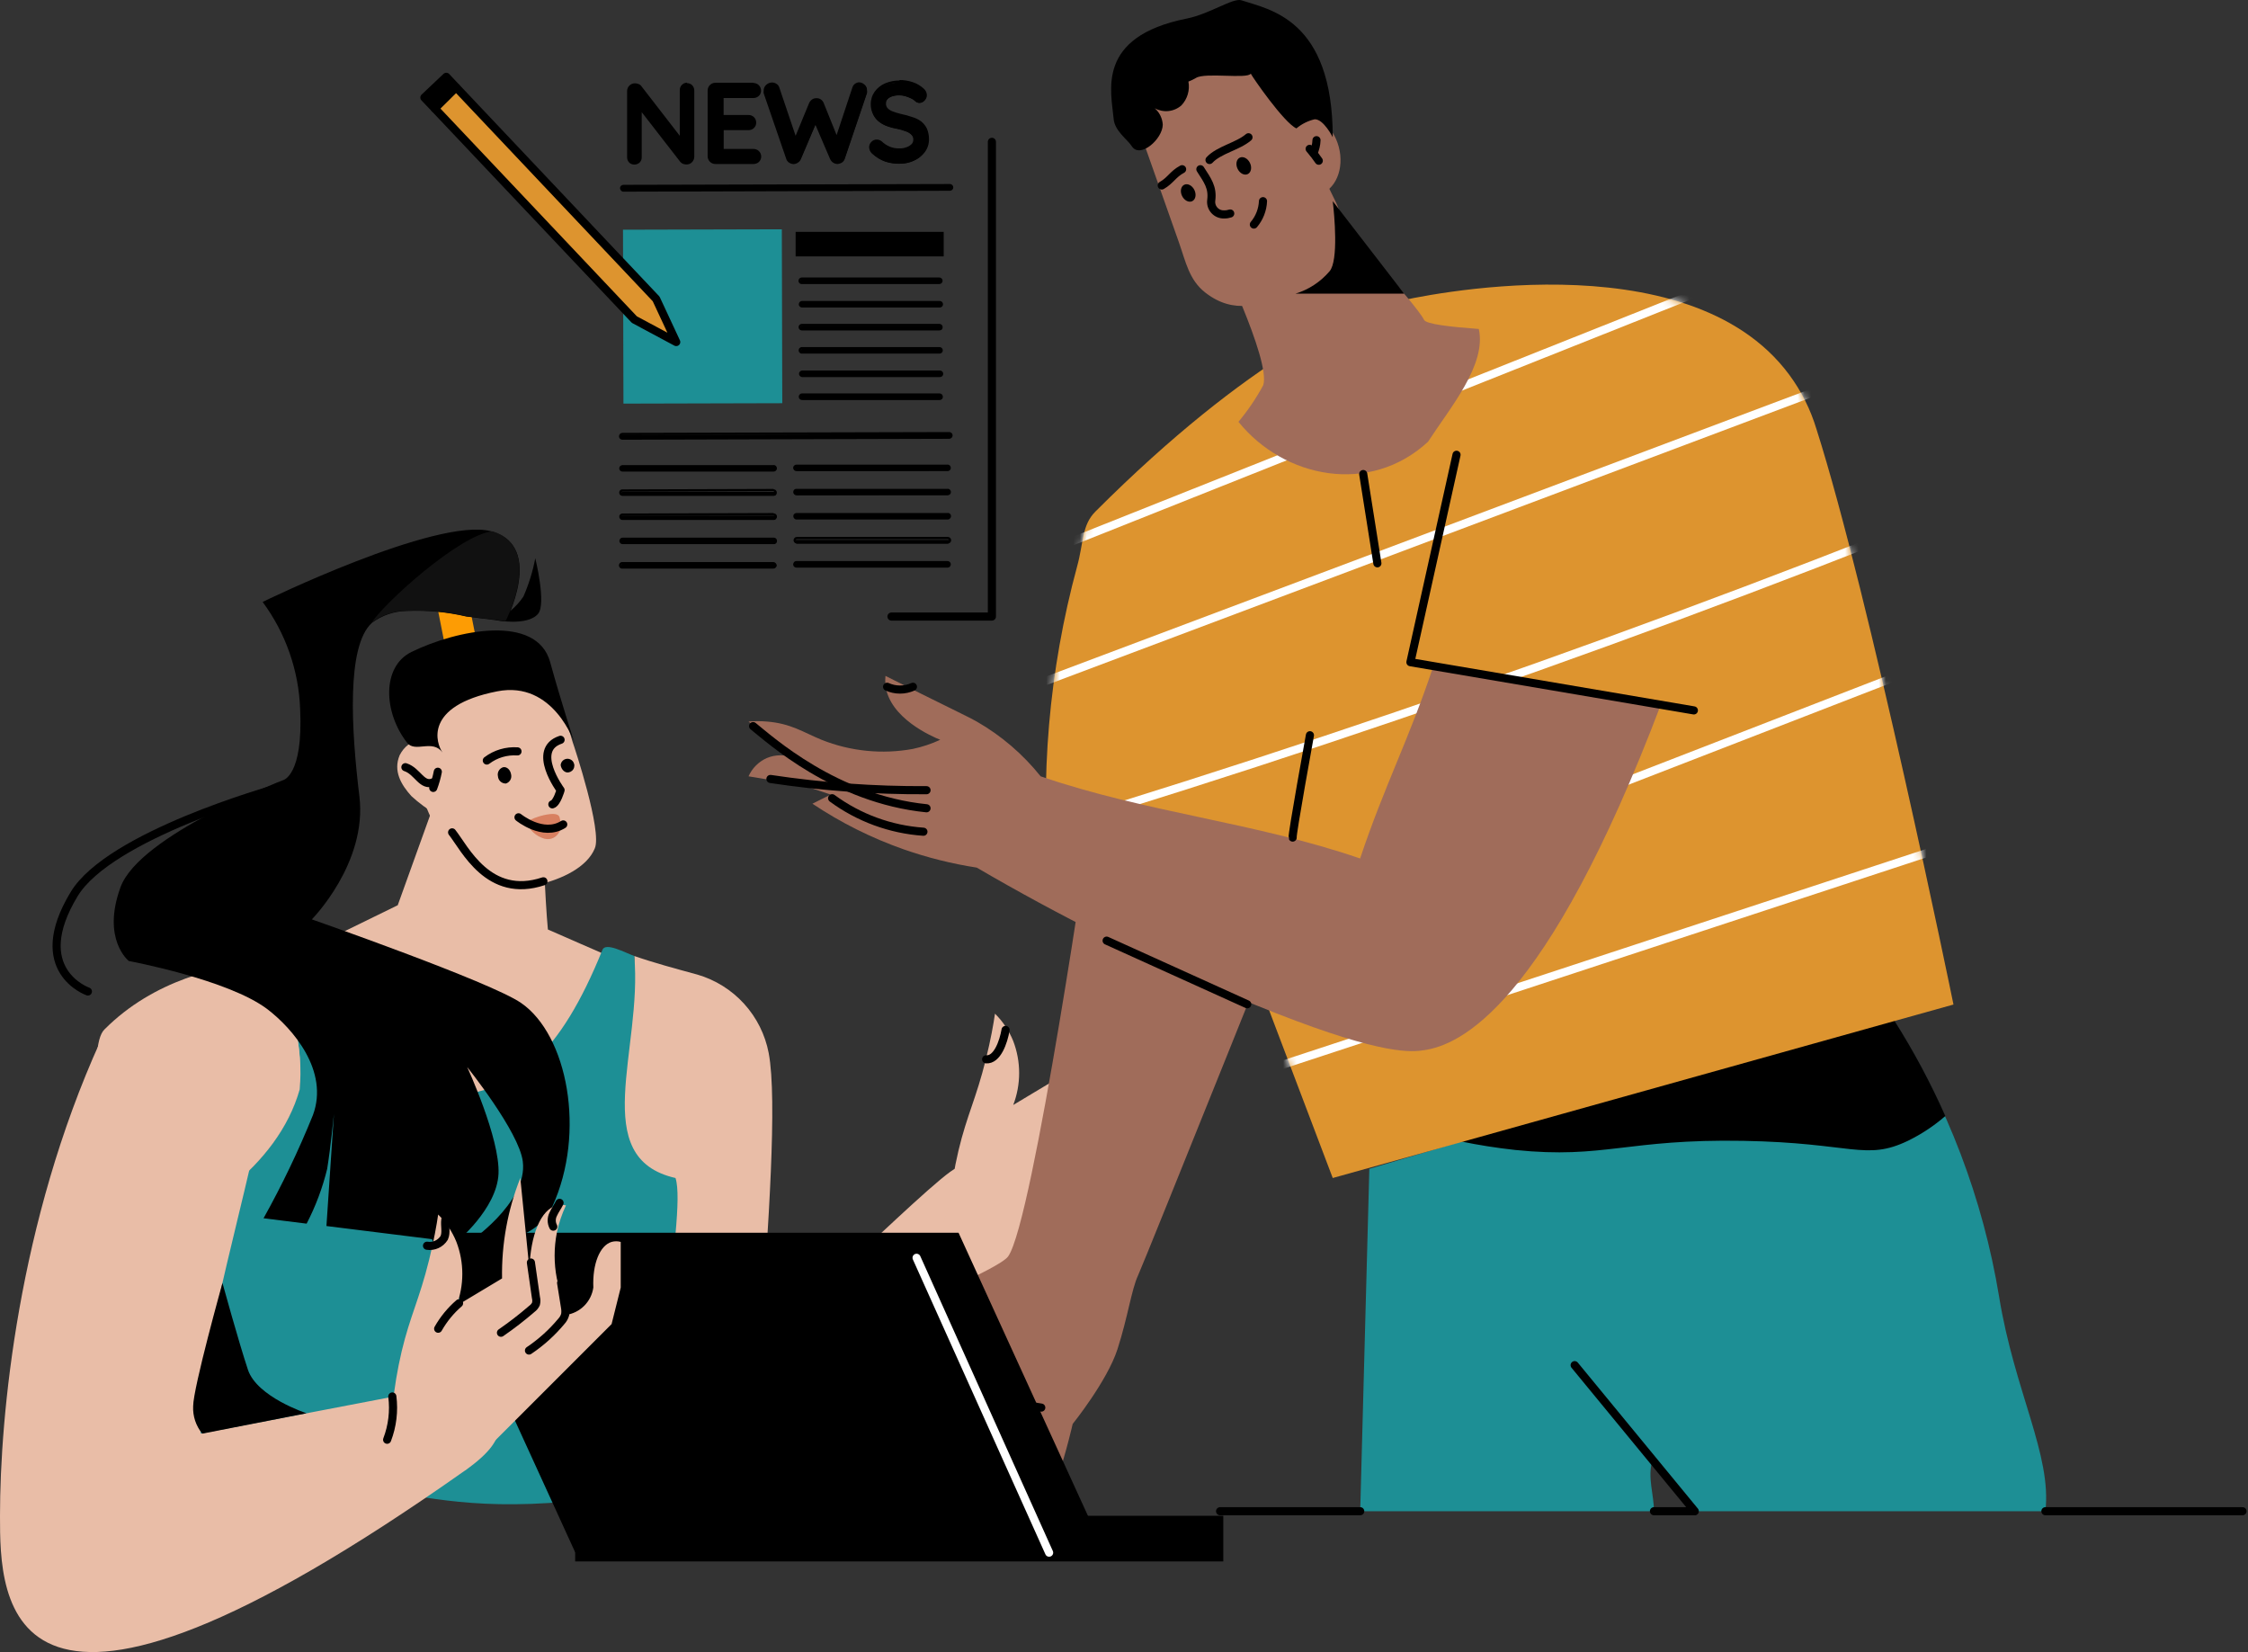 <svg width="332" height="244" viewBox="0 0 332 244" fill="none" xmlns="http://www.w3.org/2000/svg">
<rect x="0" y="0" width="332" height="244" fill="#333333" stroke="none"/>
<path d="M93.668 141.171C94.463 149.759 73.352 206.353 80.025 217.529C84.069 224.27 91.673 235.972 117.287 223.839C182.268 180.698 141.068 180.469 141.554 172.609C141.729 169.994 112.151 200.219 112.353 197.294C113.445 181.426 114.834 162.418 113.526 155.502C113.008 152.789 111.751 150.272 109.893 148.228C108.035 146.185 105.648 144.694 102.997 143.921C99.829 143.058 96.526 142.169 93.668 141.171Z" fill="#E9BDA7"/>
<path fill-rule="evenodd" clip-rule="evenodd" d="M59.535 178.002C42.077 182.883 43.061 141.347 43.061 141.347L58.74 133.676L69.525 103.707L79.757 118.684C80.175 123.241 80.485 132.705 80.916 137.262C80.916 137.262 89.248 140.915 93.535 142.762C93.522 142.735 73.596 174.106 59.535 178.002Z" fill="#E9BDA7"/>
<path d="M93.669 141.171C92.32 140.686 89.449 139.108 88.977 140.254C82.722 155.718 75.995 161.447 66.059 161.825C57.309 162.162 51.135 144.919 42.925 141.845C41.779 141.845 40.377 141.913 38.8 142.047C43.41 147.211 44.812 154.949 44.192 160.921C40.943 172.367 28.945 180.2 17.836 184.338C20.384 196.984 20.343 217.017 21.503 221.17C61.947 214.213 56.554 226.94 96.999 219.983C94.585 211.706 101.582 179.35 99.762 173.958C86.739 171.005 94.936 154.949 93.669 141.171Z" fill="#1D8F95"/>
<path d="M44.26 160.894C44.812 154.949 43.41 147.211 38.867 142.021C32.329 142.587 22.689 144.717 15.423 152.024C12.821 154.599 15.005 169.549 17.971 184.285C29.012 180.173 41.011 172.34 44.26 160.894Z" fill="#E9BDA7"/>
<path d="M14.829 153.735C2.696 180.482 0 209.009 0 223.839C0 235.972 0 265.631 68.755 217.098C83.005 207.041 61.071 205.612 64.711 204.965C67.569 204.452 26.814 212.218 29.659 211.705C28.311 202.268 38.22 170.735 38.691 162.822C36.063 160.516 36.373 155.663 33.757 153.385C29.241 153.587 16.717 149.61 14.829 153.735Z" fill="#E9BDA7"/>
<path fill-rule="evenodd" clip-rule="evenodd" d="M87.845 125.276C85.621 130.763 73.083 132.651 70.185 129.981C66.491 128.202 63.08 119.897 61.098 114.41C60.883 113.804 59.076 104.38 64.644 100.066C67.96 97.491 72.53 97.775 75.591 97.963C77.923 98.112 79.096 98.179 80.161 98.934C81.01 99.513 81.994 100.619 84.569 109.571C84.839 110.326 88.951 122.728 87.845 125.276Z" fill="#E9BDA7"/>
<path fill-rule="evenodd" clip-rule="evenodd" d="M77.693 121.38C78.501 120.93 79.368 120.594 80.268 120.383C81.617 120.086 82.52 120.1 82.655 120.747L82.938 122.095C82.938 122.095 82.412 124.279 80.43 123.861C79.815 123.684 79.248 123.368 78.774 122.938C78.299 122.508 77.93 121.975 77.693 121.38Z" fill="#D88061"/>
<path d="M82.79 109.247C78.368 110.717 82.79 116.675 82.79 116.675C82.79 116.675 82.25 118.59 81.576 118.778" stroke="black" stroke-width="1.2" stroke-linecap="round" stroke-linejoin="round"/>
<path d="M76.576 120.692C76.576 120.692 80.176 123.645 83.182 121.744" stroke="black" stroke-width="1.2" stroke-linecap="round" stroke-linejoin="round"/>
<path fill-rule="evenodd" clip-rule="evenodd" d="M73.54 114.64C73.473 114.358 73.517 114.06 73.663 113.81C73.808 113.559 74.044 113.373 74.322 113.292C74.862 113.197 75.374 113.682 75.482 114.357C75.549 114.637 75.508 114.932 75.365 115.183C75.222 115.433 74.989 115.62 74.713 115.705C74.418 115.712 74.132 115.606 73.913 115.408C73.695 115.209 73.561 114.934 73.54 114.64Z" fill="black"/>
<path fill-rule="evenodd" clip-rule="evenodd" d="M82.803 112.995C82.815 112.804 82.881 112.621 82.993 112.467C83.105 112.312 83.258 112.193 83.435 112.122C83.612 112.051 83.806 112.031 83.993 112.065C84.181 112.1 84.355 112.186 84.496 112.315C84.636 112.444 84.737 112.611 84.787 112.795C84.838 112.979 84.834 113.173 84.779 113.356C84.723 113.538 84.617 113.701 84.472 113.826C84.328 113.95 84.151 114.031 83.962 114.06C83.436 114.154 82.911 113.669 82.803 112.995Z" fill="black"/>
<path fill-rule="evenodd" clip-rule="evenodd" d="M64.401 120.248C63.089 119.485 61.864 118.581 60.748 117.552C59.224 115.867 58.051 113.845 59.022 111.526C61.718 106.268 69.565 111.377 69.565 111.377" fill="#E9BDA7"/>
<path d="M63.984 116.352C64.276 115.577 64.502 114.779 64.658 113.966" stroke="black" stroke-width="1.2" stroke-linecap="round" stroke-linejoin="round"/>
<path d="M59.871 113.292C61.705 113.885 62.298 116.257 64.037 115.502" stroke="black" stroke-width="1.2" stroke-linecap="round" stroke-linejoin="round"/>
<path d="M66.772 122.917C68.645 125.277 72.164 132.84 80.253 130.143" stroke="black" stroke-width="1.2" stroke-linecap="round" stroke-linejoin="round"/>
<path d="M71.897 112.308C73.194 111.326 74.803 110.847 76.426 110.959" stroke="black" stroke-width="1.2" stroke-linecap="round" stroke-linejoin="round"/>
<path d="M69.282 89.189L64.68 90.102L65.843 95.973L70.445 95.061L69.282 89.189Z" fill="#FD9C04"/>
<path d="M60.759 96.278C67.5 92.988 79.283 90.615 81.251 97.774C82.815 103.463 84.864 109.773 84.864 109.773C84.864 109.773 81.79 100.457 73.445 102.088C62.444 104.245 64.453 109.867 65.356 111.121C63.86 109.085 61.312 111.229 60.112 109.665C56.634 105.202 56.351 98.462 60.759 96.278Z" fill="black"/>
<path d="M73.162 91.573C74.841 90.825 76.275 89.62 77.301 88.095C78.097 86.28 78.685 84.38 79.053 82.433C79.053 82.433 80.725 89.173 79.458 90.656C77.84 92.517 73.162 91.573 73.162 91.573Z" fill="black"/>
<path d="M81.577 178.164C78.665 184.527 69.013 183.637 69.013 183.637C69.013 183.637 78.004 177.679 77.209 171.504C76.656 167.123 68.999 157.578 68.999 157.578C68.999 157.578 73.866 168.12 73.623 173.338C73.38 178.555 67.381 183.435 67.381 183.435L48.211 181.049L49.316 164.521C49.316 164.521 48.858 169.293 48.319 172.61C47.634 175.417 46.615 178.133 45.285 180.698L38.922 179.903C41.667 174.981 44.103 169.894 46.215 164.669C48.642 158.131 43.223 151.875 39.475 149.017C33.678 144.636 19.023 141.912 19.023 141.912C19.023 141.912 14.979 138.731 17.797 131.02C20.614 123.308 41.807 115.206 41.807 115.206C41.807 115.206 44.786 114.572 44.328 104.771C44.133 99.039 42.2 93.5 38.787 88.89C38.787 88.89 64.402 76.366 72.491 78.442L72.76 78.523C80.404 80.802 74.702 91.762 74.702 91.762L68.891 91.047C66.004 90.372 63.037 90.095 60.074 90.225C58.216 90.251 56.413 90.864 54.924 91.978C51.15 95.402 51.878 107.724 53.078 117.592C54.277 127.46 46.054 135.765 46.054 135.765C46.054 135.765 72.491 145 76.966 148.114C83.802 152.819 86.579 167.217 81.577 178.164Z" fill="black"/>
<path d="M74.662 91.722L68.851 91.007C65.964 90.332 62.997 90.055 60.035 90.185C58.176 90.211 56.373 90.824 54.885 91.937C56.974 88.823 67.908 78.982 72.721 78.456C80.365 80.775 74.662 91.722 74.662 91.722Z" fill="#111111"/>
<path d="M40.363 116.581C40.363 116.581 16.204 123.322 10.946 132.044C4.111 143.328 12.982 146.415 12.982 146.415" stroke="black" stroke-width="1.2" stroke-linecap="round" stroke-linejoin="round"/>
<path d="M140.206 178.002C140.478 175.279 140.928 172.577 141.554 169.913C142.821 164.602 144.156 162.27 145.598 156.432C146.313 153.561 146.731 151.188 146.946 149.691C148.112 150.841 149.03 152.217 149.643 153.736C150.804 156.774 150.804 160.134 149.643 163.173L156.383 159.128C156.294 154.056 157.21 149.015 159.079 144.299C159.538 148.788 159.983 153.291 160.428 157.78C160.562 152.738 162.113 148.923 164.472 148.343C164.915 148.235 165.377 148.235 165.82 148.343C165.213 149.634 164.761 150.991 164.472 152.388C164.039 154.614 164.039 156.902 164.472 159.128C164.93 160.921 165.375 162.728 165.82 164.521C166.841 164.374 167.786 163.901 168.515 163.172C169.244 162.443 169.718 161.497 169.865 160.476C169.716 156.958 170.835 154.248 172.561 153.736C173.002 153.613 173.468 153.613 173.909 153.736V160.476C173.464 162.27 173.019 164.076 172.561 165.869L161.776 176.654L149.643 188.787L138.857 182.047C139.316 180.699 139.761 179.35 140.206 178.002Z" fill="#E9BDA7"/>
<path d="M148.51 152.091C148.2 153.897 147.27 156.553 145.639 156.432" stroke="black" stroke-width="1.2" stroke-linecap="round" stroke-linejoin="round"/>
<path d="M193.686 124.805C193.686 124.805 169.042 186.266 168.071 188.356C167.101 190.446 166.561 194.517 165.038 199.236C163.515 203.954 158.419 210.277 158.419 210.277C158.419 210.277 154.913 226.037 151.004 227.007C150.195 227.223 152.622 208.241 152.622 208.241C152.622 208.241 144.991 227.398 141.311 227.708C140.346 227.84 139.365 227.761 138.434 227.477C137.503 227.193 136.645 226.711 135.918 226.064L144.991 205.68C144.991 205.68 137.711 217.961 135.379 220.28C134.784 220.922 133.966 221.31 133.092 221.366C132.219 221.421 131.358 221.138 130.688 220.577C134.522 214.547 138.019 208.309 141.162 201.891C141.81 200.476 144.021 194.261 144.021 194.261C144.021 194.261 138.385 197.267 135.608 197.052C132.831 196.836 132.912 193.398 132.912 193.398C132.912 193.398 147.553 187.399 148.887 185.539C152.581 180.389 161.155 121.017 161.155 121.017L193.686 124.805Z" fill="#A06C5A"/>
<path d="M139.074 227.249L148.686 206.744" stroke="black" stroke-width="1.2" stroke-linecap="round" stroke-linejoin="round"/>
<path d="M141.244 203.482C145.396 205.329 149.252 207.216 153.782 207.863" stroke="black" stroke-width="1.2" stroke-linecap="round" stroke-linejoin="round"/>
<path d="M302.076 223.165H250.186L244.012 215.75C243.297 218.217 244.268 220.698 244.268 223.165H200.885L202.233 172.61L210.659 170.102L215.62 168.619L279.077 149.745L279.764 150.837C287.598 163.21 292.862 177.033 295.241 191.483C297.519 205.491 303.047 214.887 302.076 223.165Z" fill="#1D8F95"/>
<path d="M202.221 164.521C206.559 166.249 211.038 167.602 215.608 168.565H215.81C218.263 169.077 220.96 169.509 223.791 169.819C236.935 171.167 240.265 168.161 257.494 168.471C273.537 168.754 275.505 171.464 281.761 168.471C283.76 167.495 285.623 166.263 287.302 164.804C285.137 159.919 282.613 155.201 279.752 150.689C282.664 149.974 230.747 157.78 202.221 164.521Z" fill="black"/>
<path fill-rule="evenodd" clip-rule="evenodd" d="M155.036 130.817L181.999 134.862L196.828 173.958L210.647 170.102L215.81 168.659L279.752 150.783L288.502 148.343C288.259 147.103 276.058 87.812 268.28 63.41C267.41 60.5 266.042 57.763 264.235 55.322C249.096 34.911 208.961 43.916 206.265 44.536C200.482 45.885 184.695 52.625 161.777 75.543C159.754 77.566 160.051 80.1 159.08 83.632C154.91 98.99 153.54 114.974 155.036 130.817Z" fill="#DD942F"/>
<mask id="mask0_2143_10477" style="mask-type:alpha" maskUnits="userSpaceOnUse" x="154" y="42" width="135" height="132">
<path fill-rule="evenodd" clip-rule="evenodd" d="M155.036 130.817L181.999 134.862L196.828 173.958L210.647 170.102L215.81 168.659L279.752 150.783L288.502 148.343C288.259 147.103 276.058 87.812 268.28 63.41C267.41 60.5 266.042 57.763 264.235 55.322C249.096 34.911 208.961 43.916 206.265 44.536C200.482 45.885 184.695 52.625 161.777 75.543C159.754 77.566 160.051 80.1 159.08 83.632C154.91 98.99 153.54 114.974 155.036 130.817Z" fill="#DD942F"/>
</mask>
<g mask="url(#mask0_2143_10477)">
<path d="M142.875 86.099L284.82 29.612" stroke="white" stroke-width="1.2" stroke-miterlimit="10"/>
<path d="M144.211 104.407L293.652 48.216" stroke="white" stroke-width="1.2" stroke-miterlimit="10"/>
<path d="M143.576 125.681C199.655 109.039 254.813 89.436 308.817 66.956" stroke="white" stroke-width="1.2" stroke-miterlimit="10"/>
<path d="M178.67 139.202L300.42 92.018" stroke="white" stroke-width="1.2" stroke-miterlimit="10"/>
<path d="M188.076 157.672L312.267 116.864" stroke="white" stroke-width="1.2" stroke-miterlimit="10"/>
</g>
<path d="M194.708 28.771C197.228 28.106 198.577 24.94 197.722 21.701C196.866 18.461 194.131 16.374 191.611 17.04C189.091 17.705 187.742 20.87 188.597 24.11C189.453 27.349 192.189 29.436 194.708 28.771Z" fill="#A06C5A"/>
<path d="M210.904 65.23C202.303 73.184 189.63 70.623 182.903 62.291C184.297 60.62 185.521 58.814 186.556 56.899C187.783 53.286 179.479 36.34 179.479 36.34L196.411 31.055C196.411 31.055 209.138 44.82 210.31 47.233C210.634 47.867 214.085 48.257 218.399 48.581C219.586 53.879 214.085 60.31 210.904 65.23Z" fill="#A06C5A"/>
<path d="M189.792 43.296L193.189 41.625C194.236 41.11 195.172 40.395 195.942 39.519C196.712 38.642 197.302 37.623 197.678 36.518C198.054 35.414 198.208 34.246 198.132 33.082C198.055 31.918 197.75 30.78 197.234 29.734L187.864 10.59C186.82 8.48 184.983 6.87 182.754 6.112C180.525 5.354 178.087 5.51 175.973 6.546L172.59 8.137C170.477 9.178 168.864 11.015 168.106 13.245C167.348 15.475 167.506 17.914 168.545 20.027L174.127 35.841C175.124 38.672 175.623 41.341 177.982 43.188C182.283 46.559 186.327 44.995 189.792 43.296Z" fill="#A06C5A"/>
<path d="M191.328 43.364C193.286 42.767 195.031 41.62 196.357 40.061C197.705 38.497 197.071 31.729 196.829 29.707L207.371 43.364H191.328Z" fill="black"/>
<path d="M177.279 24.989C178.371 26.687 179.126 27.685 178.884 29.573C178.848 29.839 178.871 30.11 178.951 30.367C179.032 30.624 179.167 30.86 179.348 31.059C179.529 31.258 179.751 31.415 180 31.52C180.248 31.624 180.516 31.672 180.784 31.662C181.091 31.669 181.396 31.623 181.688 31.527" stroke="black" stroke-width="1.2" stroke-linecap="round" stroke-linejoin="round"/>
<path d="M184.385 20.27C182.822 21.618 180.031 22.117 178.629 23.627" stroke="black" stroke-width="1.2" stroke-linecap="round" stroke-linejoin="round"/>
<path d="M174.583 24.989C173.234 25.703 172.87 26.66 171.576 27.389" stroke="black" stroke-width="1.2" stroke-linecap="round" stroke-linejoin="round"/>
<path d="M184.282 25.706C184.783 25.46 184.924 24.719 184.597 24.05C184.269 23.382 183.597 23.039 183.095 23.285C182.594 23.53 182.453 24.271 182.781 24.94C183.108 25.609 183.78 25.952 184.282 25.706Z" fill="black"/>
<path d="M176.079 29.706C176.58 29.46 176.721 28.719 176.393 28.05C176.066 27.382 175.394 27.039 174.892 27.285C174.391 27.53 174.25 28.271 174.577 28.94C174.905 29.609 175.577 29.952 176.079 29.706Z" fill="black"/>
<path d="M196.829 20.27C196.829 2.744 187.392 1.396 183.347 0.048C182.12 -0.37 178.656 2.07 175.258 2.744C161.777 5.44 164.123 13.529 164.473 17.574C164.635 19.353 166.482 20.553 167.17 21.618C168.369 23.438 171.686 20.58 171.726 18.41C171.699 17.947 171.58 17.494 171.376 17.077C171.173 16.661 170.888 16.289 170.54 15.983C171.159 16.327 171.87 16.472 172.574 16.397C173.279 16.323 173.943 16.032 174.476 15.565C174.915 15.102 175.237 14.541 175.417 13.93C175.598 13.319 175.631 12.673 175.515 12.046C175.903 11.9 176.277 11.719 176.633 11.507C177.982 10.658 184.223 11.709 184.722 10.873C184.938 11.345 189.616 18.126 191.463 18.962C192.243 18.306 193.167 17.845 194.159 17.614C195.48 17.574 196.829 20.27 196.829 20.27Z" fill="black"/>
<path d="M194.429 20.701C194.405 21.358 194.254 22.003 193.984 22.602" stroke="black" stroke-width="1.2" stroke-linecap="round" stroke-linejoin="round"/>
<path d="M193.418 21.982C193.9 22.541 194.35 23.126 194.766 23.735" stroke="black" stroke-width="1.2" stroke-linecap="round" stroke-linejoin="round"/>
<path d="M186.528 29.707C186.472 30.975 185.998 32.188 185.18 33.158" stroke="black" stroke-width="1.2" stroke-linecap="round" stroke-linejoin="round"/>
<path d="M245.361 103.854C228.28 148.95 215.486 154.329 210.309 155.084L209.568 155.178C206.939 155.421 200.913 154.962 181.998 146.995C169.02 141.528 156.411 135.223 144.25 128.121C140.581 127.553 136.971 126.65 133.465 125.425C128.706 123.753 124.177 121.488 119.984 118.684L122.68 117.336L118.636 115.988L110.547 114.64C111.081 113.438 112.042 112.477 113.243 111.943C113.883 111.674 114.571 111.535 115.265 111.535C115.96 111.535 116.647 111.674 117.288 111.943L110.547 106.551C111.444 106.476 112.346 106.476 113.243 106.551C116.829 106.834 118.636 108.142 121.332 109.247C125.61 110.954 130.282 111.421 134.813 110.595C136.208 110.298 137.564 109.846 138.858 109.247C137.725 108.789 131.322 106.065 130.769 101.158C130.728 100.71 130.728 100.259 130.769 99.81L136.161 102.506C142.215 105.526 143.064 105.877 144.25 106.551C147.875 108.631 151.077 111.375 153.687 114.64C169.42 120.032 185.153 121.38 200.872 126.773C204.472 115.988 208.071 109.247 211.657 98.462L245.361 103.854Z" fill="#A06C5A"/>
<path d="M136.836 116.689C129.121 116.733 121.413 116.178 113.783 115.031" stroke="black" stroke-width="1.2" stroke-linecap="round" stroke-linejoin="round"/>
<path d="M136.378 122.823C131.506 122.485 126.83 120.769 122.896 117.875" stroke="black" stroke-width="1.2" stroke-linecap="round" stroke-linejoin="round"/>
<path d="M111.221 107.225C113.701 109.207 123.354 118.01 136.835 119.358" stroke="black" stroke-width="1.2" stroke-linecap="round" stroke-linejoin="round"/>
<path d="M134.827 101.415C134.228 101.688 133.578 101.829 132.919 101.829C132.261 101.829 131.611 101.688 131.012 101.415" stroke="black" stroke-width="1.2" stroke-linecap="round" stroke-linejoin="round"/>
<path d="M232.555 201.595L250.296 223.165" stroke="black" stroke-width="1.2" stroke-linecap="round" stroke-linejoin="round"/>
<path d="M215.109 67.158L208.301 97.788L250.161 104.906" stroke="black" stroke-width="1.2" stroke-linecap="round" stroke-linejoin="round"/>
<path d="M193.458 108.573C193.458 108.573 190.762 123.403 190.91 123.686" stroke="black" stroke-width="1.2" stroke-linecap="round" stroke-linejoin="round"/>
<path d="M184.197 148.303L163.436 138.906" stroke="black" stroke-width="1.2" stroke-linecap="round" stroke-linejoin="round"/>
<path d="M201.33 70.002L203.42 83.187" stroke="black" stroke-width="1.2" stroke-linecap="round" stroke-linejoin="round"/>
<path d="M84.946 230.58H180.664V223.839H84.946V230.58Z" fill="black"/>
<path d="M63.375 182.046H141.567L163.137 229.231H84.945L63.375 182.046Z" fill="black"/>
<path d="M135.367 185.74L154.942 229.285" stroke="white" stroke-width="1.2" stroke-linecap="round" stroke-linejoin="round"/>
<path d="M57.969 207.661C58.242 204.939 58.692 202.237 59.317 199.573C60.585 194.261 61.919 191.929 63.362 186.091C64.076 183.22 64.494 180.847 64.71 179.351C65.876 180.5 66.793 181.877 67.406 183.395C68.568 186.433 68.568 189.794 67.406 192.832L74.147 188.788C74.058 183.715 74.974 178.675 76.843 173.958C77.302 178.447 77.746 182.95 78.191 187.439C78.326 182.397 79.876 178.582 82.236 178.002C82.678 177.894 83.141 177.894 83.584 178.002C82.977 179.293 82.524 180.65 82.236 182.047C81.802 184.273 81.802 186.562 82.236 188.788C82.694 190.581 83.139 192.387 83.584 194.18C84.604 194.033 85.55 193.56 86.279 192.831C87.008 192.102 87.481 191.156 87.628 190.136C87.48 186.617 88.599 183.907 90.325 183.395C90.766 183.272 91.232 183.272 91.673 183.395V190.136C91.228 191.929 90.783 193.735 90.325 195.528L79.539 206.313L68.754 217.098C65.168 214.847 60.221 213.957 56.621 211.706C57.08 210.358 57.524 209.01 57.969 207.661Z" fill="#E9BDA7"/>
<path d="M78.408 186.441L79.15 191.605C79.231 191.919 79.231 192.248 79.15 192.562C79.015 192.846 78.811 193.092 78.556 193.276C77.099 194.536 75.573 195.715 73.986 196.809" stroke="black" stroke-width="1.2" stroke-linecap="round" stroke-linejoin="round"/>
<path d="M82.868 189.448L83.462 193.155C83.515 193.481 83.515 193.813 83.462 194.139C83.353 194.518 83.154 194.865 82.882 195.15C81.508 196.799 79.906 198.243 78.123 199.437" stroke="black" stroke-width="1.2" stroke-linecap="round" stroke-linejoin="round"/>
<path d="M67.798 192.454C66.561 193.522 65.517 194.794 64.711 196.215" stroke="black" stroke-width="1.2" stroke-linecap="round" stroke-linejoin="round"/>
<path d="M82.639 177.625C82.356 178.204 81.965 178.717 81.709 179.296C81.56 179.581 81.482 179.898 81.482 180.22C81.482 180.541 81.56 180.858 81.709 181.143" stroke="black" stroke-width="1.2" stroke-linecap="round" stroke-linejoin="round"/>
<path d="M65.774 180.105C65.639 181.009 65.976 181.979 65.599 182.802C65.337 183.223 64.957 183.557 64.507 183.764C64.056 183.97 63.554 184.038 63.065 183.961" stroke="black" stroke-width="1.2" stroke-linecap="round" stroke-linejoin="round"/>
<path d="M57.942 206.218C58.216 208.379 57.952 210.574 57.174 212.608" stroke="black" stroke-width="1.2" stroke-linecap="round" stroke-linejoin="round"/>
<path d="M93.735 24.125C93.612 24.129 93.49 24.107 93.376 24.061C93.262 24.014 93.16 23.944 93.075 23.856C92.911 23.685 92.819 23.458 92.819 23.222V13.448C92.817 13.317 92.841 13.186 92.891 13.064C92.94 12.942 93.014 12.832 93.107 12.739C93.2 12.646 93.31 12.572 93.432 12.523C93.554 12.473 93.685 12.449 93.816 12.45C93.964 12.451 94.11 12.479 94.248 12.531C94.406 12.586 94.543 12.69 94.638 12.828L100.597 20.539V13.367C100.592 13.245 100.613 13.124 100.657 13.01C100.701 12.897 100.768 12.793 100.853 12.707C100.936 12.618 101.036 12.548 101.148 12.502C101.259 12.455 101.38 12.433 101.5 12.437C101.623 12.433 101.746 12.455 101.859 12.502C101.973 12.548 102.076 12.618 102.161 12.707C102.325 12.886 102.412 13.124 102.404 13.367V23.114C102.406 23.245 102.381 23.375 102.331 23.496C102.282 23.617 102.208 23.727 102.115 23.819C102.022 23.911 101.911 23.983 101.789 24.031C101.667 24.079 101.537 24.102 101.406 24.098C101.273 24.101 101.14 24.078 101.015 24.031C100.874 23.991 100.748 23.912 100.651 23.802L94.585 16.064V23.209C94.586 23.449 94.494 23.681 94.328 23.856C94.169 24.013 93.959 24.109 93.735 24.125Z" fill="black"/>
<path d="M101.46 12.6C101.558 12.595 101.655 12.612 101.746 12.649C101.837 12.686 101.919 12.743 101.985 12.815C102.057 12.888 102.113 12.975 102.15 13.069C102.187 13.165 102.204 13.266 102.201 13.368V23.115C102.203 23.225 102.183 23.334 102.141 23.435C102.099 23.537 102.038 23.629 101.96 23.706C101.881 23.782 101.788 23.843 101.686 23.883C101.584 23.922 101.475 23.941 101.365 23.937C101.25 23.933 101.136 23.91 101.028 23.87C100.914 23.843 100.81 23.782 100.732 23.695L94.436 15.606V23.25C94.439 23.346 94.422 23.443 94.388 23.533C94.353 23.623 94.3 23.706 94.234 23.776C94.163 23.846 94.079 23.902 93.986 23.939C93.894 23.977 93.794 23.994 93.694 23.991C93.594 23.997 93.494 23.98 93.401 23.943C93.308 23.906 93.224 23.849 93.155 23.776C93.088 23.708 93.036 23.628 93.001 23.54C92.967 23.452 92.95 23.358 92.953 23.263V13.489C92.948 13.379 92.967 13.268 93.009 13.166C93.051 13.064 93.115 12.972 93.195 12.896C93.351 12.747 93.559 12.664 93.775 12.667C93.9 12.642 94.028 12.642 94.153 12.667C94.273 12.704 94.377 12.78 94.449 12.883L100.732 20.971V13.314C100.727 13.214 100.744 13.114 100.781 13.021C100.818 12.928 100.875 12.844 100.947 12.775C101.013 12.701 101.094 12.642 101.185 12.603C101.276 12.563 101.374 12.544 101.473 12.546M101.473 12.209C101.326 12.207 101.181 12.236 101.046 12.294C100.912 12.352 100.791 12.438 100.691 12.546C100.593 12.648 100.516 12.768 100.466 12.9C100.415 13.032 100.39 13.173 100.395 13.314V20.055L94.719 12.721C94.611 12.567 94.454 12.453 94.274 12.397C94.115 12.335 93.946 12.303 93.775 12.303C93.626 12.3 93.477 12.327 93.338 12.383C93.199 12.438 93.073 12.521 92.966 12.627C92.851 12.733 92.761 12.862 92.7 13.006C92.64 13.15 92.611 13.306 92.616 13.462V23.236C92.615 23.516 92.721 23.786 92.912 23.991C93.014 24.095 93.136 24.176 93.27 24.229C93.405 24.282 93.55 24.307 93.694 24.301C93.986 24.305 94.267 24.194 94.476 23.991C94.575 23.89 94.652 23.769 94.703 23.637C94.754 23.505 94.778 23.364 94.773 23.223V16.563L100.475 23.91C100.592 24.044 100.74 24.146 100.907 24.207C101.054 24.259 101.209 24.286 101.365 24.288C101.521 24.294 101.675 24.268 101.82 24.21C101.964 24.151 102.094 24.063 102.201 23.951C102.309 23.843 102.395 23.715 102.453 23.574C102.51 23.432 102.54 23.281 102.538 23.128V13.381C102.544 13.092 102.438 12.812 102.241 12.6C102.14 12.495 102.019 12.412 101.884 12.357C101.75 12.301 101.605 12.274 101.46 12.276L101.473 12.209Z" fill="black"/>
<path d="M105.682 24.099C105.554 24.099 105.428 24.074 105.31 24.025C105.192 23.977 105.085 23.905 104.994 23.816C104.897 23.725 104.82 23.614 104.768 23.491C104.717 23.367 104.693 23.234 104.698 23.101V13.421C104.693 13.288 104.717 13.155 104.768 13.032C104.82 12.909 104.897 12.798 104.994 12.707C105.083 12.614 105.19 12.541 105.308 12.492C105.427 12.444 105.554 12.42 105.682 12.424H111.29C111.546 12.421 111.792 12.518 111.978 12.693C112.072 12.781 112.147 12.888 112.198 13.006C112.249 13.124 112.275 13.252 112.274 13.381C112.279 13.508 112.254 13.635 112.203 13.752C112.152 13.868 112.075 13.972 111.978 14.055C111.789 14.223 111.543 14.315 111.29 14.311H106.72V17.169H110.549C110.804 17.166 111.051 17.263 111.236 17.439C111.33 17.529 111.404 17.638 111.452 17.759C111.501 17.88 111.524 18.01 111.519 18.14C111.525 18.268 111.502 18.396 111.453 18.515C111.404 18.633 111.33 18.74 111.236 18.827C111.043 18.988 110.8 19.079 110.549 19.084H106.72V22.211H111.277C111.53 22.214 111.772 22.313 111.955 22.489C112.138 22.664 112.247 22.902 112.261 23.155C112.262 23.284 112.236 23.411 112.185 23.53C112.134 23.648 112.059 23.755 111.964 23.842C111.776 24.014 111.531 24.109 111.277 24.112L105.682 24.099Z" fill="black"/>
<path d="M111.262 12.572C111.478 12.57 111.686 12.652 111.842 12.801C111.917 12.875 111.976 12.963 112.015 13.061C112.054 13.158 112.073 13.263 112.071 13.368C112.075 13.471 112.057 13.574 112.017 13.669C111.977 13.765 111.918 13.85 111.842 13.92C111.68 14.056 111.474 14.129 111.262 14.123H106.544V17.318H110.588C110.802 17.31 111.011 17.387 111.168 17.533C111.242 17.61 111.301 17.701 111.34 17.8C111.38 17.9 111.399 18.006 111.397 18.113C111.401 18.216 111.383 18.319 111.343 18.415C111.303 18.51 111.244 18.596 111.168 18.666C111.007 18.806 110.801 18.882 110.588 18.881H106.544V22.333H111.276C111.491 22.33 111.7 22.412 111.855 22.562C112.002 22.709 112.084 22.907 112.084 23.115C112.084 23.322 112.002 23.521 111.855 23.667C111.695 23.807 111.489 23.884 111.276 23.883H105.667C105.449 23.883 105.24 23.797 105.086 23.642C104.932 23.488 104.845 23.279 104.845 23.061V13.381C104.84 13.271 104.86 13.16 104.901 13.058C104.943 12.956 105.007 12.864 105.088 12.788C105.164 12.713 105.254 12.654 105.354 12.614C105.454 12.575 105.56 12.556 105.667 12.559H111.276M111.276 12.222H105.667C105.515 12.22 105.363 12.249 105.221 12.306C105.08 12.364 104.951 12.449 104.843 12.557C104.735 12.665 104.65 12.794 104.592 12.935C104.535 13.077 104.506 13.228 104.508 13.381V23.061C104.506 23.213 104.535 23.365 104.592 23.507C104.65 23.648 104.735 23.777 104.843 23.885C104.951 23.993 105.08 24.078 105.221 24.136C105.363 24.193 105.515 24.222 105.667 24.22H111.276C111.575 24.222 111.864 24.112 112.084 23.91C112.191 23.807 112.276 23.683 112.334 23.547C112.392 23.41 112.422 23.263 112.422 23.115C112.422 22.966 112.392 22.819 112.334 22.683C112.276 22.546 112.191 22.422 112.084 22.319C111.978 22.214 111.852 22.131 111.713 22.076C111.574 22.02 111.425 21.993 111.276 21.996H106.881V19.218H110.534C110.828 19.228 111.114 19.122 111.329 18.922C111.443 18.82 111.533 18.696 111.594 18.556C111.654 18.416 111.684 18.265 111.68 18.113C111.683 17.96 111.655 17.808 111.597 17.667C111.539 17.526 111.452 17.398 111.343 17.291C111.125 17.084 110.834 16.973 110.534 16.981H106.867V14.473H111.249C111.547 14.485 111.837 14.378 112.058 14.177C112.168 14.076 112.255 13.953 112.313 13.816C112.371 13.678 112.399 13.53 112.395 13.381C112.396 13.23 112.368 13.081 112.31 12.942C112.252 12.803 112.166 12.677 112.058 12.572C111.841 12.362 111.55 12.246 111.249 12.249L111.276 12.222Z" fill="black"/>
<path d="M117.208 24.058C117.03 24.05 116.858 23.994 116.709 23.896C116.534 23.795 116.404 23.631 116.345 23.438L113.002 13.731C112.984 13.62 112.984 13.506 113.002 13.394C112.991 13.247 113.017 13.099 113.079 12.965C113.14 12.83 113.234 12.714 113.353 12.626C113.547 12.456 113.795 12.36 114.054 12.356C114.254 12.352 114.452 12.408 114.62 12.518C114.71 12.57 114.789 12.639 114.852 12.723C114.914 12.806 114.959 12.902 114.984 13.003L117.505 20.539L119.621 15.308C119.701 15.123 119.832 14.964 119.999 14.85C120.14 14.735 120.316 14.674 120.498 14.675C120.717 14.659 120.935 14.716 121.118 14.836C121.274 14.955 121.395 15.113 121.468 15.295L123.544 20.445L126.025 12.963C126.09 12.762 126.224 12.59 126.403 12.477C126.577 12.369 126.778 12.313 126.982 12.316C127.241 12.317 127.49 12.413 127.683 12.585C127.795 12.678 127.883 12.796 127.942 12.93C128 13.063 128.027 13.208 128.02 13.354C128.039 13.465 128.039 13.579 128.02 13.691L124.731 23.411C124.67 23.603 124.54 23.766 124.367 23.869C124.211 23.965 124.036 24.025 123.855 24.044C123.661 24.043 123.47 23.992 123.302 23.896C123.117 23.79 122.974 23.623 122.897 23.424L120.565 18.032L118.26 23.424C118.174 23.622 118.027 23.787 117.842 23.896C117.679 23.994 117.493 24.045 117.303 24.044L117.208 24.058Z" fill="black"/>
<path d="M126.939 12.491C127.159 12.488 127.372 12.57 127.533 12.72C127.626 12.796 127.701 12.893 127.75 13.003C127.799 13.114 127.822 13.234 127.816 13.354C127.833 13.448 127.833 13.543 127.816 13.637L124.526 23.357C124.476 23.515 124.371 23.649 124.23 23.735C124.099 23.816 123.951 23.867 123.798 23.883C123.635 23.884 123.476 23.837 123.34 23.748C123.188 23.658 123.07 23.521 123.003 23.357L120.468 17.574L118.015 23.357C117.948 23.521 117.83 23.658 117.678 23.748C117.542 23.837 117.382 23.884 117.219 23.883C117.067 23.864 116.92 23.814 116.788 23.735C116.652 23.652 116.551 23.523 116.505 23.371L113.161 13.664C113.145 13.57 113.145 13.475 113.161 13.381C113.155 13.259 113.179 13.137 113.23 13.027C113.282 12.916 113.36 12.82 113.458 12.747C113.62 12.598 113.831 12.512 114.051 12.505C114.219 12.5 114.384 12.547 114.523 12.639C114.668 12.733 114.774 12.877 114.82 13.044L117.516 20.998L119.808 15.363C119.873 15.206 119.98 15.071 120.118 14.972C120.233 14.882 120.376 14.834 120.522 14.837H120.644C120.79 14.834 120.933 14.882 121.048 14.972C121.182 15.066 121.285 15.197 121.345 15.349L123.583 20.917L126.211 13.004C126.267 12.841 126.376 12.703 126.522 12.613C126.667 12.521 126.835 12.474 127.007 12.478M127.007 12.141C126.769 12.139 126.535 12.204 126.333 12.329C126.118 12.461 125.96 12.668 125.888 12.909L123.556 19.946L121.655 15.228C121.571 15.011 121.425 14.824 121.237 14.689C121.062 14.568 120.856 14.502 120.644 14.5H120.522C120.31 14.502 120.104 14.568 119.929 14.689C119.743 14.824 119.594 15.005 119.498 15.214L117.502 20.054L115.103 12.95C115.036 12.706 114.876 12.498 114.658 12.37C114.466 12.243 114.24 12.178 114.011 12.181C113.713 12.186 113.427 12.296 113.202 12.491C113.066 12.598 112.957 12.735 112.884 12.893C112.811 13.05 112.777 13.222 112.784 13.395C112.765 13.52 112.765 13.647 112.784 13.772L116.127 23.492C116.202 23.717 116.355 23.909 116.559 24.031C116.732 24.146 116.931 24.215 117.138 24.233C117.372 24.237 117.602 24.171 117.799 24.045C118.008 23.924 118.174 23.74 118.271 23.519L120.428 18.436L122.598 23.492C122.699 23.722 122.869 23.915 123.084 24.045C123.272 24.156 123.485 24.216 123.704 24.22C123.917 24.201 124.124 24.137 124.311 24.031C124.519 23.899 124.676 23.699 124.755 23.465L128.045 13.745C128.064 13.615 128.064 13.484 128.045 13.354C128.052 13.184 128.02 13.015 127.949 12.861C127.879 12.706 127.773 12.57 127.64 12.464C127.418 12.265 127.13 12.155 126.832 12.154L127.007 12.141Z" fill="black"/>
<path d="M132.806 24.18C132.092 24.191 131.381 24.082 130.703 23.856C130.04 23.613 129.43 23.242 128.91 22.764C128.776 22.673 128.669 22.547 128.6 22.4C128.53 22.257 128.493 22.101 128.492 21.942C128.491 21.691 128.588 21.449 128.762 21.267C128.85 21.173 128.956 21.098 129.074 21.047C129.193 20.996 129.32 20.97 129.449 20.971C129.665 20.98 129.872 21.055 130.042 21.187C130.409 21.532 130.833 21.811 131.296 22.009C131.769 22.209 132.279 22.305 132.793 22.292C133.184 22.299 133.573 22.23 133.939 22.09C134.238 21.973 134.509 21.794 134.734 21.564C134.918 21.372 135.019 21.116 135.017 20.85C135.027 20.54 134.921 20.237 134.721 20C134.475 19.738 134.17 19.539 133.831 19.421C133.355 19.235 132.863 19.095 132.361 19.003C131.854 18.916 131.356 18.776 130.878 18.585C130.465 18.426 130.082 18.198 129.746 17.911C129.421 17.635 129.163 17.29 128.991 16.899C128.811 16.474 128.723 16.014 128.735 15.551C128.719 14.909 128.913 14.28 129.288 13.758C129.658 13.24 130.167 12.838 130.757 12.599C131.413 12.32 132.12 12.183 132.833 12.195C133.497 12.189 134.158 12.294 134.788 12.505C135.35 12.687 135.866 12.991 136.298 13.394C136.43 13.494 136.539 13.622 136.616 13.769C136.693 13.916 136.736 14.078 136.743 14.244C136.739 14.493 136.637 14.73 136.46 14.904C136.378 14.999 136.276 15.074 136.162 15.125C136.048 15.177 135.924 15.202 135.799 15.201C135.619 15.205 135.443 15.148 135.3 15.039C135.109 14.845 134.885 14.685 134.64 14.567C134.349 14.426 134.046 14.309 133.736 14.217C133.448 14.129 133.148 14.083 132.847 14.082C132.439 14.071 132.032 14.135 131.647 14.271C131.369 14.372 131.123 14.544 130.932 14.77C130.771 14.972 130.685 15.225 130.69 15.484C130.677 15.774 130.773 16.057 130.959 16.279C131.192 16.515 131.473 16.699 131.782 16.819C132.159 16.953 132.577 17.075 133.062 17.196C133.605 17.31 134.14 17.454 134.667 17.628C135.11 17.78 135.528 17.998 135.907 18.275C136.255 18.541 136.532 18.888 136.716 19.286C136.906 19.757 136.997 20.261 136.985 20.769C136.996 21.418 136.792 22.053 136.406 22.575C136.01 23.091 135.491 23.499 134.896 23.762C134.247 24.048 133.543 24.191 132.833 24.18H132.806Z" fill="black"/>
<path d="M132.847 12.356C133.489 12.353 134.127 12.457 134.734 12.666C135.273 12.837 135.766 13.127 136.177 13.515C136.293 13.598 136.39 13.707 136.457 13.834C136.525 13.96 136.563 14.1 136.568 14.243C136.568 14.344 136.548 14.444 136.509 14.537C136.469 14.629 136.411 14.713 136.338 14.783C136.274 14.863 136.191 14.928 136.098 14.972C136.005 15.017 135.903 15.039 135.799 15.039C135.657 15.043 135.518 14.995 135.408 14.904C135.205 14.709 134.973 14.545 134.721 14.419C134.419 14.267 134.102 14.145 133.777 14.055C133.47 13.965 133.153 13.919 132.833 13.92C132.412 13.905 131.991 13.969 131.593 14.108C131.285 14.221 131.011 14.412 130.798 14.661C130.61 14.913 130.509 15.217 130.509 15.531C130.509 15.844 130.61 16.149 130.798 16.4C131.046 16.655 131.351 16.849 131.687 16.967C132.127 17.128 132.577 17.259 133.036 17.358C133.573 17.473 134.104 17.617 134.626 17.789C135.056 17.932 135.461 18.141 135.826 18.409C136.141 18.664 136.394 18.986 136.568 19.353C136.75 19.779 136.841 20.238 136.837 20.701C136.851 21.314 136.656 21.913 136.284 22.4C135.908 22.894 135.411 23.283 134.842 23.532C134.217 23.819 133.535 23.962 132.847 23.95C132.15 23.962 131.457 23.852 130.798 23.626C130.151 23.395 129.558 23.033 129.058 22.561C128.941 22.485 128.848 22.378 128.789 22.251C128.732 22.133 128.7 22.005 128.694 21.874C128.697 21.667 128.779 21.469 128.924 21.321C128.995 21.242 129.082 21.179 129.18 21.137C129.278 21.095 129.384 21.075 129.49 21.078C129.667 21.077 129.84 21.139 129.975 21.254C130.372 21.612 130.828 21.899 131.323 22.103C131.82 22.302 132.352 22.399 132.887 22.386C133.292 22.39 133.693 22.322 134.074 22.184C134.401 22.057 134.699 21.864 134.95 21.618C135.145 21.382 135.254 21.087 135.26 20.782C135.276 20.431 135.156 20.088 134.923 19.825C134.664 19.54 134.34 19.323 133.979 19.191C133.494 19.008 132.993 18.868 132.483 18.773C131.985 18.687 131.497 18.552 131.027 18.369C130.63 18.214 130.261 17.995 129.935 17.721C129.633 17.459 129.393 17.132 129.234 16.764C129.042 16.342 128.954 15.88 128.978 15.416C128.963 14.808 129.148 14.211 129.503 13.718C129.849 13.239 130.314 12.858 130.852 12.612C131.487 12.346 132.171 12.213 132.86 12.221M132.86 11.884C132.129 11.878 131.405 12.02 130.73 12.302C130.113 12.564 129.577 12.988 129.18 13.529C128.792 14.081 128.589 14.742 128.6 15.416C128.599 15.88 128.696 16.34 128.883 16.764C129.063 17.176 129.33 17.544 129.665 17.843C130.023 18.135 130.423 18.371 130.852 18.544C131.344 18.735 131.854 18.875 132.375 18.962C132.86 19.063 133.338 19.198 133.804 19.366C134.118 19.476 134.4 19.661 134.626 19.905C134.805 20.11 134.897 20.376 134.882 20.647C134.883 20.87 134.801 21.086 134.653 21.254C134.448 21.468 134.193 21.63 133.912 21.726C133.573 21.86 133.211 21.924 132.847 21.914C132.353 21.93 131.862 21.843 131.404 21.658C130.96 21.467 130.554 21.198 130.204 20.863C130.002 20.7 129.75 20.609 129.49 20.607C129.338 20.604 129.187 20.634 129.047 20.694C128.908 20.755 128.783 20.844 128.681 20.957C128.475 21.165 128.359 21.446 128.357 21.739C128.364 21.916 128.405 22.09 128.479 22.251C128.567 22.436 128.702 22.593 128.87 22.71C129.4 23.191 130.018 23.567 130.69 23.815C131.384 24.052 132.114 24.166 132.847 24.152C133.59 24.166 134.327 24.014 135.004 23.707C135.629 23.439 136.173 23.012 136.581 22.467C136.991 21.919 137.209 21.251 137.201 20.566C137.205 20.035 137.104 19.508 136.905 19.016C136.706 18.597 136.416 18.229 136.055 17.937C135.65 17.637 135.193 17.413 134.707 17.277C134.174 17.091 133.629 16.942 133.076 16.832C132.656 16.729 132.242 16.603 131.836 16.454C131.551 16.351 131.293 16.185 131.081 15.969C130.999 15.875 130.937 15.766 130.897 15.648C130.858 15.53 130.843 15.405 130.852 15.281C130.848 15.064 130.914 14.851 131.04 14.675C131.214 14.467 131.443 14.313 131.701 14.23C132.059 14.1 132.439 14.04 132.82 14.055C133.111 14.058 133.401 14.099 133.683 14.176C133.978 14.266 134.267 14.379 134.545 14.513C134.771 14.615 134.977 14.756 135.152 14.931C135.324 15.09 135.551 15.177 135.786 15.174C135.936 15.171 136.085 15.137 136.221 15.075C136.358 15.012 136.481 14.922 136.581 14.81C136.779 14.603 136.89 14.328 136.891 14.041C136.882 13.851 136.833 13.665 136.747 13.496C136.661 13.326 136.54 13.177 136.392 13.057C135.938 12.649 135.406 12.337 134.828 12.14C134.187 11.919 133.512 11.81 132.833 11.817L132.86 11.884Z" fill="black"/>
<path d="M92.011 28.13L91.85 28.049V27.846C91.853 27.759 91.89 27.677 91.953 27.617C92.016 27.556 92.1 27.523 92.187 27.523L140.396 27.388C140.484 27.392 140.568 27.428 140.631 27.491C140.693 27.553 140.73 27.637 140.733 27.725C140.733 27.815 140.698 27.9 140.634 27.963C140.571 28.027 140.485 28.062 140.396 28.062L92.187 28.183L92.011 28.13Z" fill="black"/>
<path d="M140.286 27.51C140.329 27.51 140.37 27.527 140.401 27.557C140.431 27.588 140.448 27.629 140.448 27.672C140.448 27.715 140.431 27.756 140.401 27.786C140.37 27.816 140.329 27.833 140.286 27.833L92.077 27.968C92.031 27.965 91.989 27.946 91.956 27.913C91.924 27.881 91.905 27.838 91.901 27.793C91.905 27.749 91.925 27.708 91.957 27.678C91.99 27.648 92.032 27.631 92.077 27.631L140.286 27.51ZM140.286 27.173L92.077 27.294C91.941 27.295 91.81 27.348 91.713 27.442C91.62 27.536 91.567 27.662 91.564 27.793C91.573 27.93 91.63 28.059 91.726 28.157C91.772 28.204 91.826 28.241 91.886 28.267C91.947 28.293 92.011 28.305 92.077 28.305L140.286 28.171C140.417 28.167 140.542 28.113 140.635 28.021C140.728 27.928 140.782 27.803 140.785 27.672C140.785 27.539 140.732 27.413 140.639 27.319C140.545 27.225 140.418 27.173 140.286 27.173Z" fill="black"/>
<path d="M115.465 33.86L92.008 33.921L92.075 59.603L115.533 59.542L115.465 33.86Z" fill="#1D8F95"/>
<path d="M118.34 41.84L118.178 41.746V41.557C118.178 41.475 118.21 41.396 118.269 41.338C118.327 41.28 118.406 41.247 118.488 41.247H138.818C138.9 41.247 138.979 41.28 139.037 41.338C139.095 41.396 139.128 41.475 139.128 41.557L139.047 41.719C138.983 41.775 138.903 41.809 138.818 41.813H118.501L118.34 41.84Z" fill="black"/>
<path d="M138.724 41.315C138.763 41.315 138.801 41.33 138.829 41.358C138.856 41.386 138.872 41.423 138.872 41.463C138.872 41.502 138.856 41.54 138.829 41.568C138.801 41.596 138.763 41.611 138.724 41.611H118.407C118.387 41.613 118.367 41.611 118.348 41.604C118.329 41.597 118.312 41.587 118.298 41.572C118.283 41.558 118.273 41.541 118.266 41.522C118.259 41.503 118.257 41.483 118.259 41.463C118.257 41.443 118.259 41.423 118.266 41.404C118.273 41.385 118.283 41.367 118.298 41.353C118.312 41.339 118.329 41.328 118.348 41.322C118.367 41.315 118.387 41.312 118.407 41.315H138.724ZM138.724 40.977H118.407C118.279 40.977 118.155 41.029 118.064 41.12C117.973 41.211 117.922 41.334 117.922 41.463C117.921 41.528 117.934 41.593 117.959 41.654C117.985 41.714 118.023 41.769 118.07 41.813C118.114 41.858 118.166 41.894 118.224 41.917C118.282 41.94 118.345 41.951 118.407 41.948H138.724C138.852 41.948 138.976 41.897 139.067 41.806C139.158 41.715 139.209 41.592 139.209 41.463C139.209 41.334 139.158 41.211 139.067 41.12C138.976 41.029 138.852 40.977 138.724 40.977Z" fill="black"/>
<path d="M118.34 45.265L118.191 45.17V44.981C118.191 44.899 118.224 44.82 118.282 44.762C118.34 44.704 118.419 44.671 118.501 44.671H138.831C138.914 44.671 138.992 44.704 139.051 44.762C139.109 44.82 139.141 44.899 139.141 44.981L139.047 45.143C138.99 45.201 138.913 45.234 138.831 45.238H118.501L118.34 45.265Z" fill="black"/>
<path d="M138.736 44.739C138.776 44.739 138.813 44.754 138.841 44.782C138.869 44.81 138.884 44.847 138.884 44.887C138.884 44.926 138.869 44.964 138.841 44.992C138.813 45.019 138.776 45.035 138.736 45.035H118.406C118.391 45.041 118.375 45.045 118.359 45.045C118.343 45.045 118.327 45.041 118.312 45.035C118.3 45 118.3 44.962 118.312 44.927C118.312 44.888 118.327 44.85 118.355 44.822C118.383 44.795 118.421 44.779 118.46 44.779H138.777M138.777 44.442H118.46C118.331 44.442 118.208 44.493 118.117 44.584C118.026 44.675 117.975 44.798 117.975 44.927C117.973 44.994 117.986 45.061 118.014 45.122C118.042 45.182 118.084 45.236 118.137 45.278C118.178 45.322 118.228 45.358 118.284 45.381C118.339 45.404 118.4 45.415 118.46 45.413H138.79C138.919 45.413 139.042 45.361 139.133 45.27C139.224 45.179 139.275 45.056 139.275 44.927C139.272 44.8 139.22 44.678 139.129 44.588C139.039 44.498 138.918 44.445 138.79 44.442H138.777Z" fill="black"/>
<path d="M118.353 48.689L118.205 48.594V48.406C118.205 48.364 118.213 48.322 118.23 48.284C118.246 48.245 118.27 48.21 118.301 48.181C118.331 48.152 118.367 48.13 118.406 48.115C118.445 48.1 118.487 48.094 118.529 48.096H138.845C138.887 48.094 138.929 48.1 138.968 48.115C139.007 48.13 139.043 48.152 139.073 48.181C139.103 48.21 139.127 48.245 139.144 48.284C139.16 48.322 139.169 48.364 139.169 48.406C139.169 48.491 139.134 48.574 139.074 48.634C139.013 48.695 138.931 48.729 138.845 48.729H118.529L118.353 48.689Z" fill="black"/>
<path d="M138.737 48.163C138.777 48.163 138.814 48.179 138.842 48.207C138.87 48.234 138.886 48.272 138.886 48.312C138.886 48.351 138.87 48.389 138.842 48.416C138.814 48.444 138.777 48.46 138.737 48.46H118.421C118.401 48.462 118.381 48.459 118.362 48.453C118.343 48.446 118.326 48.435 118.311 48.421C118.297 48.407 118.286 48.39 118.279 48.371C118.273 48.352 118.27 48.331 118.273 48.312C118.273 48.272 118.288 48.234 118.316 48.207C118.344 48.179 118.382 48.163 118.421 48.163H138.737ZM138.737 47.826H118.421C118.355 47.826 118.291 47.839 118.23 47.864C118.17 47.89 118.116 47.927 118.07 47.974C117.985 48.066 117.937 48.186 117.936 48.312C117.936 48.44 117.987 48.564 118.078 48.655C118.169 48.746 118.292 48.797 118.421 48.797H138.737C138.866 48.797 138.989 48.746 139.081 48.655C139.172 48.564 139.223 48.44 139.223 48.312C139.223 48.183 139.172 48.059 139.081 47.968C138.989 47.877 138.866 47.826 138.737 47.826Z" fill="black"/>
<path d="M118.353 52.113L118.205 52.018V51.843C118.205 51.76 118.237 51.679 118.295 51.619C118.353 51.559 118.432 51.523 118.515 51.52H138.912L139.061 51.6V51.776C139.063 51.818 139.056 51.859 139.041 51.898C139.026 51.938 139.004 51.974 138.975 52.004C138.946 52.034 138.911 52.058 138.873 52.075C138.834 52.091 138.793 52.099 138.751 52.099H118.434L118.353 52.113Z" fill="black"/>
<path d="M138.751 51.587C138.791 51.587 138.828 51.603 138.856 51.631C138.884 51.659 138.9 51.697 138.9 51.736C138.9 51.775 138.884 51.813 138.856 51.841C138.828 51.868 138.791 51.884 138.751 51.884H118.435C118.415 51.886 118.395 51.884 118.376 51.877C118.357 51.87 118.339 51.86 118.325 51.845C118.311 51.831 118.3 51.814 118.294 51.795C118.287 51.776 118.284 51.756 118.287 51.736C118.287 51.697 118.302 51.659 118.33 51.631C118.358 51.603 118.396 51.587 118.435 51.587H138.751ZM138.751 51.251H118.435C118.369 51.25 118.305 51.263 118.244 51.289C118.184 51.314 118.13 51.352 118.084 51.399C118.039 51.442 118.004 51.495 117.981 51.553C117.958 51.611 117.947 51.673 117.95 51.736C117.949 51.801 117.961 51.866 117.987 51.927C118.012 51.987 118.05 52.041 118.098 52.086C118.141 52.131 118.194 52.166 118.252 52.19C118.31 52.213 118.372 52.224 118.435 52.221H138.751C138.877 52.221 138.998 52.173 139.088 52.086C139.135 52.041 139.173 51.986 139.198 51.926C139.224 51.866 139.237 51.801 139.237 51.736C139.237 51.607 139.186 51.484 139.095 51.393C139.004 51.302 138.88 51.251 138.751 51.251Z" fill="black"/>
<path d="M118.365 55.537L118.217 55.443V55.267C118.215 55.226 118.222 55.184 118.237 55.145C118.251 55.105 118.274 55.07 118.303 55.039C118.332 55.009 118.367 54.985 118.405 54.969C118.444 54.952 118.485 54.944 118.527 54.944H138.844C138.929 54.944 139.012 54.978 139.072 55.039C139.133 55.099 139.167 55.182 139.167 55.267C139.169 55.309 139.162 55.351 139.147 55.39C139.133 55.429 139.11 55.465 139.081 55.495C139.052 55.526 139.017 55.55 138.979 55.566C138.94 55.583 138.899 55.591 138.857 55.591H118.527L118.365 55.537Z" fill="black"/>
<path d="M138.763 55.011C138.803 55.011 138.84 55.027 138.868 55.055C138.896 55.083 138.912 55.12 138.912 55.16C138.912 55.199 138.896 55.237 138.868 55.265C138.84 55.292 138.803 55.308 138.763 55.308H118.433C118.418 55.314 118.402 55.318 118.386 55.318C118.37 55.318 118.354 55.314 118.339 55.308C118.327 55.273 118.327 55.235 118.339 55.2C118.339 55.161 118.355 55.123 118.382 55.095C118.41 55.068 118.448 55.052 118.487 55.052H138.804M138.804 54.715H118.487C118.359 54.715 118.235 54.766 118.144 54.857C118.053 54.948 118.002 55.071 118.002 55.2C118.002 55.267 118.016 55.333 118.044 55.393C118.072 55.454 118.113 55.508 118.164 55.551C118.205 55.595 118.255 55.63 118.311 55.654C118.367 55.677 118.427 55.688 118.487 55.685H138.817C138.946 55.685 139.069 55.634 139.16 55.543C139.251 55.452 139.303 55.329 139.303 55.2C139.303 55.071 139.251 54.948 139.16 54.857C139.069 54.766 138.946 54.715 138.817 54.715H138.804Z" fill="black"/>
<path d="M118.379 58.962L118.23 58.867V58.678C118.23 58.593 118.265 58.51 118.325 58.45C118.386 58.389 118.468 58.355 118.554 58.355H138.87C138.956 58.355 139.039 58.389 139.099 58.45C139.16 58.51 139.194 58.593 139.194 58.678C139.194 58.764 139.16 58.847 139.099 58.907C139.039 58.968 138.956 59.002 138.87 59.002H118.554L118.379 58.962Z" fill="black"/>
<path d="M138.765 58.436C138.804 58.436 138.842 58.452 138.869 58.48C138.897 58.507 138.913 58.545 138.913 58.584C138.913 58.624 138.897 58.661 138.869 58.689C138.842 58.717 138.804 58.733 138.765 58.733H118.448C118.428 58.735 118.408 58.733 118.389 58.726C118.37 58.719 118.353 58.708 118.339 58.694C118.324 58.68 118.314 58.663 118.307 58.644C118.3 58.625 118.298 58.604 118.3 58.584C118.3 58.545 118.315 58.507 118.343 58.48C118.371 58.452 118.409 58.436 118.448 58.436H138.765ZM138.765 58.099H118.448C118.383 58.099 118.318 58.112 118.258 58.138C118.198 58.163 118.143 58.2 118.098 58.247C118.011 58.338 117.963 58.459 117.963 58.584C117.963 58.65 117.976 58.715 118.001 58.775C118.027 58.835 118.064 58.889 118.111 58.935C118.156 58.979 118.208 59.013 118.266 59.036C118.324 59.059 118.386 59.071 118.448 59.07H138.765C138.893 59.07 139.017 59.019 139.108 58.928C139.199 58.837 139.25 58.713 139.25 58.584C139.25 58.456 139.199 58.332 139.108 58.241C139.017 58.15 138.893 58.099 138.765 58.099Z" fill="black"/>
<path d="M139.237 34.418L117.721 34.474L117.729 37.764L139.246 37.707L139.237 34.418Z" fill="black"/>
<path d="M139.074 34.574V37.526H117.895V34.574H139.074ZM139.411 34.237H139.074H117.895H117.504V37.863H117.841H139.034H139.371V34.237H139.411Z" fill="black"/>
<path d="M91.796 64.758L91.635 64.664V64.462V64.394L91.729 64.232H91.918L140.195 64.098C140.284 64.098 140.37 64.133 140.433 64.196C140.496 64.26 140.532 64.345 140.532 64.435L140.424 64.597C140.395 64.63 140.36 64.656 140.321 64.675C140.281 64.694 140.238 64.704 140.195 64.704L91.891 64.758H91.796Z" fill="black"/>
<path d="M140.14 64.085C140.183 64.085 140.224 64.102 140.254 64.132C140.284 64.163 140.301 64.204 140.301 64.247C140.301 64.29 140.284 64.331 140.254 64.361C140.224 64.391 140.183 64.408 140.14 64.408L91.863 64.543C91.828 64.556 91.79 64.556 91.755 64.543C91.746 64.525 91.741 64.504 91.741 64.483C91.741 64.462 91.746 64.441 91.755 64.422C91.755 64.379 91.772 64.338 91.802 64.308C91.833 64.277 91.874 64.26 91.917 64.26L140.194 64.139M140.194 63.802L91.917 63.923C91.852 63.923 91.787 63.936 91.726 63.962C91.666 63.987 91.612 64.024 91.566 64.071C91.474 64.165 91.421 64.29 91.418 64.422C91.417 64.49 91.429 64.557 91.455 64.619C91.48 64.682 91.518 64.739 91.566 64.786C91.612 64.833 91.666 64.87 91.726 64.896C91.787 64.921 91.852 64.934 91.917 64.934L140.194 64.799C140.325 64.796 140.45 64.742 140.543 64.65C140.635 64.557 140.689 64.432 140.692 64.301C140.692 64.168 140.64 64.041 140.546 63.948C140.453 63.854 140.326 63.802 140.194 63.802Z" fill="black"/>
<path d="M91.81 69.491L91.662 69.41V69.235C91.642 69.192 91.633 69.145 91.635 69.098C91.637 69.051 91.649 69.005 91.671 68.963C91.693 68.921 91.724 68.885 91.763 68.858C91.801 68.83 91.844 68.811 91.891 68.803H114.202C114.285 68.803 114.364 68.836 114.422 68.894C114.48 68.952 114.513 69.031 114.513 69.113C114.513 69.195 114.48 69.274 114.422 69.333C114.364 69.391 114.285 69.423 114.202 69.423H91.877L91.81 69.491Z" fill="black"/>
<path d="M114.2 68.965C114.237 68.968 114.272 68.985 114.297 69.013C114.322 69.04 114.335 69.076 114.335 69.113C114.337 69.132 114.335 69.151 114.329 69.169C114.323 69.186 114.314 69.203 114.301 69.217C114.288 69.231 114.273 69.242 114.255 69.25C114.238 69.257 114.219 69.261 114.2 69.261H91.875C91.86 69.267 91.844 69.271 91.828 69.271C91.812 69.271 91.796 69.267 91.781 69.261C91.769 69.231 91.769 69.197 91.781 69.167C91.781 69.127 91.796 69.09 91.824 69.062C91.852 69.034 91.89 69.018 91.929 69.018H114.254M114.254 68.681H91.943C91.817 68.681 91.696 68.729 91.606 68.816C91.558 68.862 91.521 68.916 91.496 68.976C91.47 69.037 91.457 69.101 91.457 69.167C91.455 69.23 91.466 69.294 91.49 69.353C91.514 69.412 91.55 69.465 91.596 69.51C91.642 69.554 91.696 69.588 91.756 69.611C91.815 69.633 91.879 69.642 91.943 69.639H114.268C114.395 69.635 114.516 69.582 114.605 69.49C114.65 69.447 114.686 69.395 114.709 69.337C114.733 69.278 114.743 69.216 114.74 69.153C114.74 69.027 114.69 68.905 114.602 68.815C114.514 68.724 114.394 68.671 114.268 68.668L114.254 68.681Z" fill="black"/>
<path d="M91.891 73.063L91.742 72.969V72.793L91.837 72.632H92.012H114.323C114.365 72.63 114.407 72.636 114.446 72.651C114.485 72.666 114.521 72.689 114.551 72.718C114.582 72.746 114.606 72.781 114.622 72.82C114.639 72.858 114.647 72.9 114.647 72.942L114.553 73.09C114.524 73.121 114.488 73.146 114.448 73.162C114.409 73.178 114.366 73.186 114.323 73.184H92.012L91.891 73.063Z" fill="black"/>
<path d="M114.2 72.537C114.239 72.537 114.277 72.553 114.305 72.581C114.333 72.609 114.348 72.646 114.348 72.686C114.348 72.725 114.333 72.763 114.305 72.79C114.277 72.818 114.239 72.834 114.2 72.834L91.888 72.847C91.854 72.861 91.815 72.861 91.78 72.847C91.774 72.832 91.771 72.816 91.771 72.8C91.771 72.784 91.774 72.768 91.78 72.753C91.78 72.714 91.796 72.676 91.824 72.648C91.852 72.62 91.889 72.605 91.929 72.605L114.24 72.537M114.24 72.2L91.929 72.268C91.864 72.265 91.8 72.275 91.74 72.299C91.679 72.322 91.624 72.357 91.578 72.402C91.493 72.499 91.445 72.624 91.443 72.753C91.443 72.816 91.457 72.879 91.482 72.937C91.508 72.995 91.545 73.047 91.592 73.09C91.635 73.135 91.688 73.17 91.746 73.193C91.804 73.216 91.866 73.227 91.929 73.225H114.24C114.306 73.225 114.371 73.212 114.431 73.186C114.491 73.161 114.546 73.124 114.591 73.076C114.657 73.008 114.702 72.921 114.719 72.827C114.736 72.734 114.726 72.637 114.688 72.549C114.651 72.461 114.588 72.387 114.509 72.334C114.429 72.282 114.336 72.254 114.24 72.254V72.2Z" fill="black"/>
<path d="M91.891 76.635L91.742 76.541V76.352V76.285L91.837 76.137H91.998H114.323C114.406 76.137 114.485 76.169 114.543 76.228C114.601 76.286 114.634 76.365 114.634 76.447C114.634 76.529 114.601 76.608 114.543 76.666C114.485 76.724 114.406 76.757 114.323 76.757H91.998L91.891 76.635Z" fill="black"/>
<path d="M114.214 76.11C114.253 76.11 114.291 76.126 114.319 76.154C114.347 76.182 114.362 76.219 114.362 76.259C114.362 76.298 114.347 76.336 114.319 76.364C114.291 76.391 114.253 76.407 114.214 76.407H91.889C91.858 76.417 91.825 76.417 91.794 76.407C91.781 76.372 91.781 76.334 91.794 76.299C91.792 76.281 91.794 76.262 91.8 76.245C91.806 76.228 91.816 76.212 91.829 76.199C91.842 76.186 91.858 76.176 91.875 76.17C91.893 76.164 91.911 76.162 91.929 76.164L114.255 76.097M114.255 75.76L91.929 75.827C91.867 75.826 91.805 75.838 91.747 75.861C91.689 75.884 91.637 75.918 91.592 75.962C91.547 76.008 91.512 76.063 91.489 76.123C91.465 76.184 91.455 76.248 91.457 76.312C91.457 76.376 91.471 76.439 91.496 76.497C91.522 76.555 91.559 76.607 91.606 76.65C91.647 76.694 91.697 76.729 91.753 76.752C91.808 76.776 91.869 76.787 91.929 76.784H114.255C114.318 76.785 114.381 76.772 114.439 76.747C114.497 76.721 114.549 76.683 114.592 76.636C114.664 76.571 114.714 76.485 114.736 76.39C114.758 76.295 114.75 76.196 114.713 76.106C114.676 76.016 114.612 75.94 114.53 75.887C114.448 75.835 114.352 75.809 114.255 75.814V75.76Z" fill="black"/>
<path d="M91.89 80.209L91.742 80.114V79.925C91.727 79.861 91.734 79.793 91.761 79.733C91.787 79.672 91.833 79.621 91.89 79.588H114.215C114.298 79.588 114.377 79.621 114.435 79.679C114.493 79.737 114.525 79.816 114.525 79.898C114.525 79.981 114.493 80.06 114.435 80.118C114.377 80.176 114.298 80.209 114.215 80.209L91.89 80.276V80.209Z" fill="black"/>
<path d="M114.227 79.683C114.267 79.683 114.305 79.698 114.332 79.726C114.36 79.754 114.376 79.792 114.376 79.831C114.376 79.871 114.36 79.908 114.332 79.936C114.305 79.964 114.267 79.979 114.227 79.979H91.902C91.887 79.986 91.871 79.989 91.855 79.989C91.839 79.989 91.823 79.986 91.808 79.979C91.796 79.945 91.796 79.906 91.808 79.872C91.808 79.853 91.812 79.834 91.819 79.817C91.827 79.799 91.838 79.784 91.852 79.771C91.866 79.758 91.883 79.749 91.9 79.743C91.918 79.737 91.937 79.735 91.956 79.737H114.281M114.281 79.4H91.956C91.894 79.396 91.831 79.407 91.773 79.43C91.715 79.453 91.662 79.489 91.619 79.535C91.527 79.623 91.474 79.744 91.471 79.872C91.469 79.939 91.482 80.005 91.51 80.066C91.538 80.127 91.58 80.18 91.633 80.222C91.674 80.267 91.724 80.302 91.78 80.325C91.835 80.348 91.896 80.359 91.956 80.357H114.281C114.345 80.359 114.408 80.348 114.468 80.324C114.527 80.3 114.58 80.264 114.624 80.218C114.669 80.173 114.703 80.118 114.725 80.058C114.747 79.999 114.757 79.935 114.753 79.872C114.753 79.745 114.704 79.624 114.616 79.533C114.528 79.442 114.408 79.39 114.281 79.386V79.4Z" fill="black"/>
<path d="M91.891 83.767L91.756 83.686V83.511C91.756 83.428 91.788 83.35 91.847 83.291C91.905 83.233 91.984 83.201 92.066 83.201H114.378C114.46 83.201 114.539 83.233 114.597 83.291C114.655 83.35 114.688 83.428 114.688 83.511C114.688 83.593 114.655 83.672 114.597 83.73C114.539 83.788 114.46 83.821 114.378 83.821H92.052L91.891 83.767Z" fill="black"/>
<path d="M114.228 83.255C114.268 83.255 114.305 83.27 114.333 83.298C114.361 83.326 114.377 83.364 114.377 83.403C114.377 83.442 114.361 83.48 114.333 83.508C114.305 83.536 114.268 83.551 114.228 83.551L91.89 83.632C91.87 83.634 91.849 83.632 91.83 83.625C91.811 83.618 91.794 83.608 91.78 83.593C91.766 83.579 91.755 83.562 91.748 83.543C91.742 83.524 91.739 83.504 91.741 83.484C91.741 83.445 91.757 83.407 91.785 83.379C91.813 83.351 91.85 83.336 91.89 83.336H114.201M114.201 82.999H91.89C91.824 82.998 91.759 83.011 91.699 83.037C91.639 83.062 91.585 83.1 91.539 83.147C91.456 83.24 91.408 83.359 91.404 83.484C91.404 83.549 91.417 83.614 91.443 83.674C91.468 83.734 91.505 83.789 91.553 83.834C91.597 83.878 91.65 83.912 91.708 83.935C91.765 83.959 91.827 83.97 91.89 83.969H114.201C114.267 83.969 114.331 83.956 114.392 83.931C114.452 83.905 114.506 83.868 114.552 83.821C114.595 83.776 114.63 83.724 114.653 83.666C114.676 83.608 114.687 83.546 114.687 83.484C114.687 83.355 114.635 83.232 114.544 83.141C114.453 83.05 114.33 82.999 114.201 82.999Z" fill="black"/>
<path d="M117.504 69.423L117.356 69.329V69.154C117.354 69.112 117.361 69.07 117.375 69.031C117.39 68.992 117.413 68.956 117.442 68.926C117.471 68.895 117.505 68.871 117.544 68.855C117.582 68.838 117.624 68.83 117.666 68.83H139.977C140.06 68.83 140.139 68.863 140.197 68.921C140.255 68.979 140.288 69.058 140.288 69.14C140.288 69.222 140.255 69.301 140.197 69.359C140.139 69.418 140.06 69.45 139.977 69.45L117.652 69.518L117.504 69.423Z" fill="black"/>
<path d="M139.897 68.898C139.937 68.898 139.974 68.913 140.002 68.941C140.03 68.969 140.045 69.007 140.045 69.046C140.045 69.085 140.03 69.123 140.002 69.151C139.974 69.179 139.937 69.194 139.897 69.194H117.586C117.551 69.208 117.512 69.208 117.478 69.194C117.471 69.179 117.468 69.163 117.468 69.147C117.468 69.131 117.471 69.115 117.478 69.1C117.478 69.061 117.493 69.023 117.521 68.995C117.549 68.967 117.587 68.952 117.626 68.952H139.938M139.938 68.615H117.626C117.5 68.614 117.38 68.663 117.289 68.749C117.242 68.795 117.204 68.849 117.179 68.91C117.153 68.97 117.14 69.034 117.141 69.1C117.141 69.163 117.154 69.226 117.179 69.284C117.205 69.342 117.242 69.394 117.289 69.437C117.333 69.481 117.386 69.515 117.444 69.538C117.502 69.561 117.564 69.573 117.626 69.572H139.951C140.079 69.569 140.2 69.515 140.288 69.424C140.334 69.38 140.37 69.328 140.393 69.27C140.416 69.212 140.426 69.149 140.423 69.087C140.423 68.958 140.372 68.834 140.281 68.743C140.19 68.652 140.066 68.601 139.938 68.601V68.615Z" fill="black"/>
<path d="M117.504 72.996L117.355 72.901V72.726C117.355 72.64 117.389 72.558 117.45 72.497C117.511 72.436 117.593 72.402 117.679 72.402H139.991C140.073 72.402 140.152 72.435 140.21 72.493C140.268 72.551 140.301 72.63 140.301 72.713C140.301 72.795 140.268 72.874 140.21 72.932C140.152 72.99 140.073 73.022 139.991 73.022L117.679 73.09L117.504 72.996Z" fill="black"/>
<path d="M139.912 72.47C139.951 72.47 139.989 72.486 140.017 72.513C140.044 72.541 140.06 72.579 140.06 72.618C140.06 72.658 140.044 72.695 140.017 72.723C139.989 72.751 139.951 72.766 139.912 72.766H117.6C117.565 72.78 117.527 72.78 117.492 72.766C117.485 72.749 117.481 72.731 117.481 72.713C117.481 72.694 117.485 72.676 117.492 72.659C117.496 72.622 117.513 72.587 117.54 72.562C117.568 72.537 117.603 72.524 117.64 72.524H139.952M139.952 72.187H117.64C117.576 72.183 117.511 72.193 117.45 72.216C117.39 72.239 117.334 72.274 117.289 72.32C117.243 72.366 117.207 72.421 117.184 72.482C117.161 72.543 117.151 72.607 117.155 72.672C117.155 72.736 117.168 72.798 117.194 72.856C117.22 72.914 117.257 72.966 117.303 73.009C117.347 73.054 117.4 73.089 117.458 73.112C117.516 73.136 117.578 73.146 117.64 73.144H139.952C140.018 73.144 140.082 73.131 140.143 73.106C140.203 73.08 140.257 73.043 140.303 72.996C140.369 72.927 140.413 72.841 140.431 72.747C140.448 72.653 140.437 72.556 140.4 72.468C140.363 72.381 140.3 72.306 140.221 72.253C140.141 72.201 140.048 72.173 139.952 72.173V72.187Z" fill="black"/>
<path d="M117.504 76.568L117.355 76.474V76.285C117.355 76.203 117.388 76.124 117.446 76.066C117.504 76.008 117.583 75.975 117.666 75.975H139.991C140.073 75.975 140.152 76.008 140.21 76.066C140.268 76.124 140.301 76.203 140.301 76.285C140.301 76.367 140.268 76.446 140.21 76.504C140.152 76.563 140.073 76.595 139.991 76.595H117.666L117.504 76.568Z" fill="black"/>
<path d="M139.924 76.042C139.963 76.042 140.001 76.058 140.028 76.086C140.056 76.113 140.072 76.151 140.072 76.19C140.072 76.23 140.056 76.267 140.028 76.295C140.001 76.323 139.963 76.339 139.924 76.339H117.598C117.583 76.345 117.567 76.348 117.551 76.348C117.535 76.348 117.519 76.345 117.504 76.339C117.491 76.304 117.491 76.266 117.504 76.231C117.504 76.15 117.504 76.096 117.639 76.096H139.964M139.964 75.759H117.639C117.577 75.758 117.515 75.77 117.457 75.793C117.399 75.816 117.346 75.85 117.302 75.894C117.255 75.936 117.219 75.989 117.196 76.047C117.173 76.105 117.163 76.168 117.167 76.231C117.166 76.296 117.179 76.362 117.204 76.422C117.23 76.482 117.268 76.537 117.315 76.582C117.356 76.626 117.406 76.661 117.462 76.684C117.518 76.708 117.578 76.719 117.639 76.716H139.964C140.027 76.717 140.09 76.704 140.149 76.679C140.207 76.653 140.259 76.615 140.301 76.568C140.373 76.503 140.424 76.417 140.446 76.322C140.467 76.227 140.459 76.128 140.422 76.038C140.385 75.948 140.322 75.871 140.24 75.819C140.157 75.767 140.061 75.741 139.964 75.746V75.759Z" fill="black"/>
<path d="M117.504 80.141L117.355 80.047V79.871L117.436 79.723H117.612H139.937C140.019 79.723 140.098 79.756 140.156 79.814C140.214 79.872 140.247 79.951 140.247 80.033L140.152 80.181C140.126 80.213 140.093 80.237 140.055 80.254C140.018 80.27 139.978 80.278 139.937 80.276H117.612L117.504 80.141Z" fill="black"/>
<path d="M139.936 79.588C139.973 79.591 140.008 79.609 140.033 79.636C140.058 79.663 140.071 79.699 140.071 79.736C140.073 79.755 140.071 79.774 140.065 79.792C140.059 79.81 140.05 79.827 140.037 79.841C140.024 79.855 140.009 79.866 139.991 79.873C139.974 79.881 139.955 79.885 139.936 79.885H117.611C117.596 79.891 117.58 79.894 117.564 79.894C117.548 79.894 117.532 79.891 117.517 79.885C117.505 79.85 117.505 79.812 117.517 79.777C117.517 79.737 117.533 79.7 117.56 79.672C117.588 79.644 117.626 79.629 117.665 79.629H139.99M139.99 79.291H117.679C117.615 79.291 117.552 79.304 117.494 79.329C117.436 79.355 117.384 79.392 117.342 79.44C117.25 79.528 117.197 79.649 117.193 79.777C117.193 79.906 117.244 80.029 117.335 80.12C117.426 80.211 117.55 80.262 117.679 80.262H140.004C140.131 80.259 140.252 80.206 140.341 80.114C140.384 80.069 140.419 80.017 140.442 79.959C140.465 79.901 140.477 79.839 140.476 79.777C140.476 79.65 140.426 79.529 140.338 79.438C140.25 79.348 140.13 79.295 140.004 79.291H139.99Z" fill="black"/>
<path d="M117.504 83.7L117.355 83.619V83.444C117.355 83.402 117.364 83.361 117.38 83.322C117.397 83.284 117.421 83.249 117.451 83.22C117.481 83.191 117.517 83.168 117.556 83.153C117.595 83.139 117.637 83.132 117.679 83.134L139.991 83.066C140.076 83.066 140.159 83.1 140.219 83.161C140.28 83.222 140.314 83.304 140.314 83.39C140.314 83.432 140.306 83.473 140.289 83.512C140.273 83.55 140.249 83.585 140.219 83.614C140.188 83.643 140.153 83.666 140.114 83.68C140.074 83.695 140.033 83.702 139.991 83.7H117.679H117.504Z" fill="black"/>
<path d="M139.938 83.188C139.977 83.188 140.015 83.203 140.043 83.231C140.07 83.259 140.086 83.297 140.086 83.336C140.086 83.375 140.07 83.413 140.043 83.441C140.015 83.469 139.977 83.484 139.938 83.484H117.626C117.606 83.486 117.586 83.484 117.567 83.477C117.548 83.471 117.531 83.46 117.516 83.445C117.502 83.431 117.491 83.414 117.485 83.395C117.478 83.376 117.476 83.356 117.478 83.336C117.478 83.297 117.493 83.259 117.521 83.231C117.549 83.203 117.587 83.188 117.626 83.188H139.938ZM139.938 82.851H117.626C117.561 82.85 117.496 82.863 117.436 82.889C117.375 82.914 117.321 82.952 117.275 82.999C117.192 83.092 117.144 83.211 117.141 83.336C117.14 83.401 117.153 83.466 117.179 83.526C117.204 83.587 117.242 83.641 117.289 83.686C117.38 83.772 117.501 83.82 117.626 83.821H139.938C140.003 83.822 140.068 83.808 140.128 83.783C140.188 83.757 140.243 83.72 140.288 83.673C140.372 83.58 140.419 83.461 140.423 83.336C140.423 83.207 140.372 83.084 140.281 82.993C140.19 82.902 140.066 82.851 139.938 82.851Z" fill="black"/>
<path d="M65.911 11.345L62.676 14.405L64.213 16.023L67.367 12.896L65.911 11.345Z" fill="black" stroke="black" stroke-width="1.2" stroke-linecap="round" stroke-linejoin="round"/>
<path d="M99.871 50.509L96.905 44.145L67.368 12.896L64.213 16.023L93.683 47.192L99.871 50.509Z" fill="#DD942F" stroke="black" stroke-width="1.2" stroke-linecap="round" stroke-linejoin="round"/>
<path d="M146.49 20.944V91.047H131.66" stroke="black" stroke-width="1.2" stroke-linecap="round" stroke-linejoin="round"/>
<path d="M32.854 189.461C32.854 189.461 28.526 204.965 28.526 207.661C28.456 209.13 28.937 210.572 29.874 211.706L45.27 208.699C45.27 208.699 37.963 206.313 36.615 202.269C35.267 198.224 32.854 189.461 32.854 189.461Z" fill="black"/>
<path d="M250.186 223.165H244.268" stroke="black" stroke-width="1.2" stroke-linecap="round" stroke-linejoin="round"/>
<path d="M331.184 223.165H302.078" stroke="black" stroke-width="1.2" stroke-linecap="round" stroke-linejoin="round"/>
<path d="M200.885 223.165H180.191" stroke="black" stroke-width="1.2" stroke-linecap="round" stroke-linejoin="round"/>
</svg>
